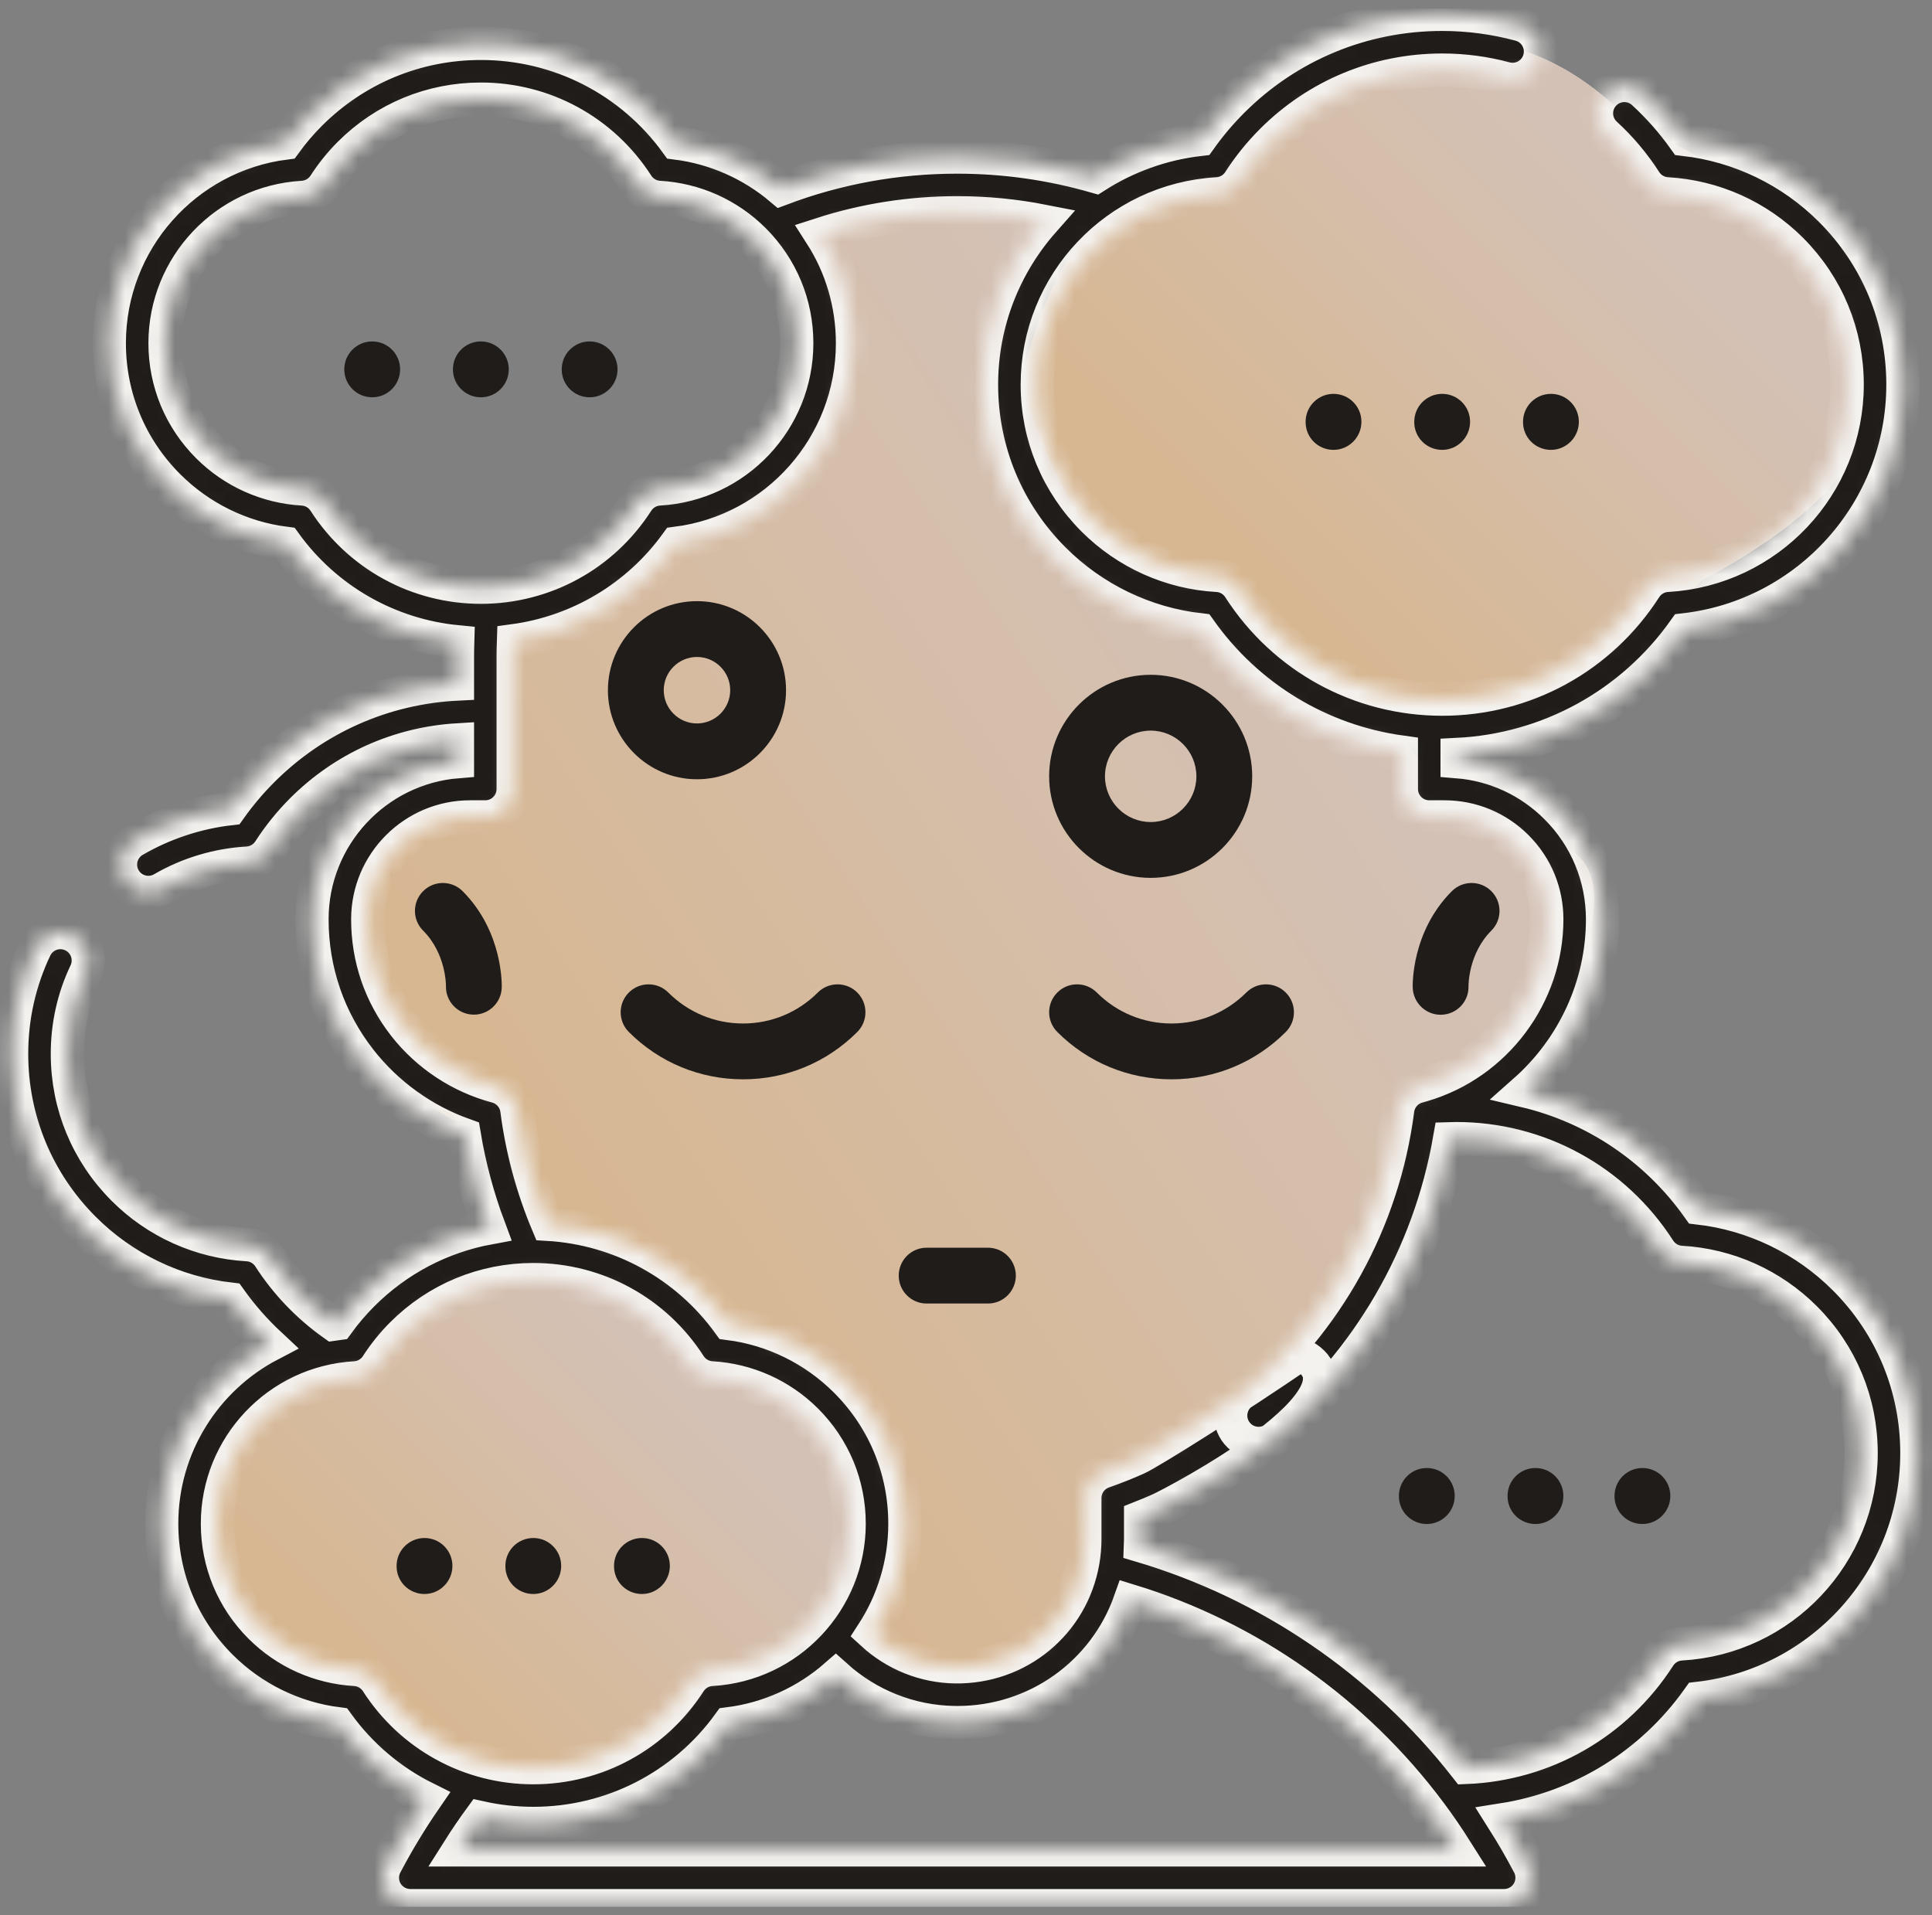 <svg width="116" height="115" viewBox="0 0 116 115" fill="none" xmlns="http://www.w3.org/2000/svg">
<rect x="0" y="0" width="116" height="115" fill="#808080" stroke="none"/>
<g clip-path="url(#clip0_1220_23691)">
<path d="M20.159 80.913C13.841 81.947 11.535 89.736 11.172 93.501L13.41 98.145C14.444 100.443 19.489 102.166 21.883 102.74C29.945 112.759 40.176 105.957 44.284 101.304C61.286 92.344 49.166 82.828 40.981 79.19C33.284 71.034 23.893 76.94 20.159 80.913Z" fill="#D9D9D9"/>
<path d="M20.159 80.913C13.841 81.947 11.535 89.736 11.172 93.501L13.41 98.145C14.444 100.443 19.489 102.166 21.883 102.74C29.945 112.759 40.176 105.957 44.284 101.304C61.286 92.344 49.166 82.828 40.981 79.19C33.284 71.034 23.893 76.94 20.159 80.913Z" fill="url(#paint0_linear_1220_23691)"/>
<path d="M72.153 9.553C64.307 10.837 61.443 20.51 60.992 25.186L63.772 30.953C65.056 33.806 71.321 35.946 74.293 36.659C84.305 49.101 97.011 40.654 102.113 34.876C123.227 23.748 108.176 11.931 98.011 7.413C88.453 -2.716 76.79 4.619 72.153 9.553Z" fill="#D9D9D9"/>
<path d="M72.153 9.553C64.307 10.837 61.443 20.51 60.992 25.186L63.772 30.953C65.056 33.806 71.321 35.946 74.293 36.659C84.305 49.101 97.011 40.654 102.113 34.876C123.227 23.748 108.176 11.931 98.011 7.413C88.453 -2.716 76.79 4.619 72.153 9.553Z" fill="url(#paint1_linear_1220_23691)"/>
<path d="M20.184 57.827C18.336 53.061 23.548 49.033 26.384 47.615H28.573V39.591L30.518 36.43L34.523 34.714L43.04 30.23L47.903 26.524L49.127 21.683L48.885 17.488L46.101 13.534V13.527C46.101 13.088 46.101 13.08 49.97 11.629C53.861 10.17 61.641 11.588 65.045 12.48C64.397 13.655 62.76 16.662 61.398 19.288C59.696 22.57 65.532 33.391 67.112 33.877C68.376 34.266 72.988 37.038 75.136 38.375L84.011 44.089L86.686 47.615C87.901 48.02 91.111 49.268 94.223 51.019C98.114 53.207 93.251 61.596 92.4 62.69C91.719 63.566 87.901 66.135 86.078 67.31L84.011 72.295C82.795 75.212 79.829 81.364 77.689 82.628C75.549 83.893 69.746 88.667 67.112 90.895C66.788 92.152 66.018 95.175 65.532 97.217C64.924 99.77 60.912 100.986 58.724 101.837C56.973 102.518 51.834 100.176 49.484 98.919C50.254 98.069 51.964 95.272 52.645 90.895C53.326 86.519 48.795 83.561 46.444 82.628C44.783 81.939 41.29 80.319 40.609 79.346C39.928 78.373 34.084 75.78 31.248 74.605L29.789 68.526C29.424 68.121 28.476 67.31 27.6 67.31C26.506 67.31 22.494 63.784 20.184 57.827Z" fill="#D9D9D9"/>
<path d="M20.184 57.827C18.336 53.061 23.548 49.033 26.384 47.615H28.573V39.591L30.518 36.43L34.523 34.714L43.04 30.23L47.903 26.524L49.127 21.683L48.885 17.488L46.101 13.534V13.527C46.101 13.088 46.101 13.08 49.97 11.629C53.861 10.17 61.641 11.588 65.045 12.48C64.397 13.655 62.76 16.662 61.398 19.288C59.696 22.57 65.532 33.391 67.112 33.877C68.376 34.266 72.988 37.038 75.136 38.375L84.011 44.089L86.686 47.615C87.901 48.02 91.111 49.268 94.223 51.019C98.114 53.207 93.251 61.596 92.4 62.69C91.719 63.566 87.901 66.135 86.078 67.31L84.011 72.295C82.795 75.212 79.829 81.364 77.689 82.628C75.549 83.893 69.746 88.667 67.112 90.895C66.788 92.152 66.018 95.175 65.532 97.217C64.924 99.77 60.912 100.986 58.724 101.837C56.973 102.518 51.834 100.176 49.484 98.919C50.254 98.069 51.964 95.272 52.645 90.895C53.326 86.519 48.795 83.561 46.444 82.628C44.783 81.939 41.29 80.319 40.609 79.346C39.928 78.373 34.084 75.78 31.248 74.605L29.789 68.526C29.424 68.121 28.476 67.31 27.6 67.31C26.506 67.31 22.494 63.784 20.184 57.827Z" fill="url(#paint2_linear_1220_23691)"/>
<mask id="path-4-inside-1_1220_23691" fill="white">
<path d="M110.751 76.766C108.373 74.39 105.282 72.902 101.97 72.523C99.433 68.947 95.731 66.48 91.554 65.494C94.442 62.938 96.221 59.208 96.221 55.197C96.221 52.66 95.233 50.275 93.44 48.482C91.827 46.869 89.737 45.907 87.489 45.729V45.303C92.96 45.033 97.958 42.293 101.131 37.819C108.557 36.972 114.256 30.661 114.256 23.093C114.256 19.133 112.714 15.409 109.912 12.608C107.533 10.234 104.442 8.746 101.131 8.366C100.409 7.35 99.581 6.412 98.662 5.569C97.98 4.944 96.919 4.99 96.294 5.673C95.669 6.355 95.715 7.415 96.398 8.041C97.31 8.876 98.111 9.829 98.78 10.871C99.07 11.323 99.559 11.609 100.096 11.64C102.901 11.8 105.547 12.986 107.544 14.979C109.711 17.146 110.905 20.028 110.905 23.093C110.905 29.17 106.157 34.2 100.096 34.545C99.56 34.575 99.071 34.861 98.781 35.312C96.102 39.485 91.545 41.976 86.593 41.976C81.642 41.976 77.086 39.485 74.404 35.312C74.114 34.86 73.625 34.575 73.088 34.545C70.281 34.387 67.637 33.201 65.642 31.206C63.474 29.038 62.281 26.157 62.281 23.093C62.281 17.017 67.028 11.986 73.09 11.64C73.625 11.609 74.114 11.324 74.404 10.873C74.963 10.003 75.621 9.187 76.358 8.448C79.09 5.716 82.725 4.211 86.593 4.211C87.877 4.211 89.152 4.379 90.38 4.711C91.273 4.953 92.194 4.425 92.435 3.531C92.677 2.637 92.148 1.718 91.255 1.476C89.741 1.067 88.173 0.859 86.593 0.859C81.83 0.859 77.353 2.713 73.986 6.08C73.279 6.789 72.632 7.555 72.055 8.366C69.758 8.628 67.627 9.414 65.779 10.598C63.088 9.824 60.299 9.427 57.475 9.427C53.823 9.427 50.268 10.075 46.891 11.349C45.105 9.84 42.928 8.88 40.611 8.586C37.883 4.824 33.555 2.602 28.874 2.602C25 2.602 21.359 4.111 18.62 6.849C18.083 7.387 17.586 7.969 17.137 8.585C11.141 9.346 6.56 14.471 6.56 20.605C6.56 23.841 7.82 26.884 10.109 29.173C12.015 31.079 14.484 32.286 17.135 32.624C19.592 36.008 23.342 38.144 27.478 38.539C27.469 38.841 27.463 39.142 27.463 39.442V41.067C23.037 41.285 18.908 43.111 15.754 46.265C15.051 46.969 14.403 47.735 13.822 48.552C11.797 48.786 9.823 49.44 8.066 50.462C7.266 50.927 6.995 51.953 7.46 52.753C7.772 53.288 8.333 53.586 8.91 53.586C9.196 53.586 9.486 53.513 9.752 53.358C11.298 52.459 13.064 51.928 14.857 51.825C15.392 51.794 15.879 51.51 16.169 51.06C16.735 50.182 17.393 49.366 18.124 48.635C20.645 46.114 23.933 44.641 27.463 44.426V45.729C22.582 46.12 18.73 50.218 18.73 55.197C18.73 58.29 19.734 61.21 21.634 63.642C23.24 65.698 25.426 67.266 27.87 68.137C28.187 70.047 28.692 71.915 29.37 73.723C26.506 74.249 23.869 75.623 21.766 77.726C21.228 78.264 20.732 78.846 20.283 79.462C20.189 79.474 20.097 79.49 20.004 79.504C18.491 78.429 17.172 77.056 16.17 75.497C15.88 75.045 15.391 74.76 14.855 74.73C12.046 74.572 9.401 73.386 7.408 71.391C5.241 69.223 4.047 66.342 4.047 63.278C4.047 61.562 4.415 59.916 5.141 58.386C5.537 57.55 5.181 56.55 4.345 56.154C3.509 55.757 2.509 56.113 2.113 56.95C1.172 58.932 0.695 61.062 0.695 63.278C0.695 67.237 2.238 70.96 5.038 73.76C7.413 76.138 10.506 77.626 13.822 78.004C14.525 78.992 15.335 79.907 16.224 80.736C12.339 82.765 9.706 86.832 9.706 91.481C9.706 94.718 10.966 97.761 13.255 100.05C15.161 101.956 17.631 103.163 20.282 103.501C21.68 105.427 23.497 106.948 25.567 107.975C24.685 109.253 23.875 110.587 23.151 111.964C22.878 112.483 22.897 113.108 23.2 113.61C23.504 114.112 24.048 114.419 24.635 114.419H90.312C90.899 114.419 91.443 114.112 91.746 113.61C92.05 113.108 92.069 112.484 91.796 111.964C91.315 111.048 90.793 110.146 90.234 109.263C94.947 108.521 99.168 105.923 101.97 101.975C109.395 101.129 115.094 94.817 115.094 87.249C115.094 83.289 113.552 79.566 110.751 76.766ZM19.483 30.122C19.193 29.67 18.705 29.385 18.169 29.355C16.023 29.233 14.003 28.327 12.479 26.803C10.823 25.147 9.911 22.946 9.911 20.605C9.911 15.962 13.539 12.119 18.169 11.854C18.704 11.824 19.192 11.539 19.483 11.089C19.917 10.414 20.425 9.785 20.99 9.219C23.096 7.114 25.896 5.954 28.874 5.954C32.688 5.954 36.198 7.873 38.263 11.087C38.553 11.539 39.042 11.824 39.578 11.854C41.722 11.976 43.743 12.882 45.268 14.406C46.924 16.062 47.836 18.263 47.836 20.605C47.836 25.248 44.209 29.092 39.578 29.355C39.042 29.385 38.553 29.671 38.263 30.122C36.199 33.336 32.689 35.255 28.874 35.255C25.061 35.255 21.55 33.336 19.483 30.122ZM22.63 100.999C22.34 100.547 21.851 100.262 21.315 100.232C19.169 100.11 17.149 99.204 15.625 97.68C13.969 96.024 13.057 93.823 13.057 91.481C13.057 86.839 16.685 82.996 21.316 82.731C21.851 82.7 22.339 82.416 22.629 81.965C23.063 81.291 23.57 80.662 24.136 80.096C26.242 77.99 29.042 76.831 32.02 76.831C35.834 76.831 39.344 78.75 41.409 81.964C41.699 82.415 42.188 82.701 42.724 82.731C44.868 82.853 46.889 83.759 48.414 85.282C50.07 86.938 50.982 89.14 50.982 91.481C50.982 96.125 47.355 99.969 42.724 100.232C42.188 100.262 41.699 100.547 41.409 100.999C39.344 104.213 35.835 106.132 32.02 106.132C28.206 106.132 24.696 104.213 22.63 100.999ZM27.537 111.068C27.954 110.408 28.394 109.764 28.852 109.136C29.88 109.364 30.94 109.483 32.02 109.483C36.701 109.483 41.029 107.262 43.758 103.501C46.205 103.19 48.416 102.152 50.176 100.615C52.13 102.377 54.638 103.384 57.288 103.427C57.352 103.428 57.415 103.429 57.479 103.429C62.224 103.429 66.322 100.461 67.852 96.112C74.998 98.302 81.344 102.764 85.854 108.805C85.869 108.825 85.884 108.844 85.899 108.863C86.43 109.579 86.935 110.315 87.411 111.068H27.537ZM100.934 98.701C100.398 98.732 99.909 99.017 99.619 99.469C97.046 103.475 92.741 105.93 88.018 106.118C83.044 99.755 76.174 95.078 68.477 92.801C68.482 92.674 68.486 92.547 68.486 92.421V91.109C68.869 90.958 69.246 90.8 69.614 90.636C70.459 90.26 83.029 83.701 78.084 81.314C74.277 83.921 69.097 87.198 68.251 87.574C67.614 87.858 66.943 88.124 66.257 88.364C65.584 88.599 65.134 89.233 65.134 89.945V92.421C65.134 92.862 65.095 93.31 65.018 93.75C64.366 97.479 61.147 100.135 57.343 100.076C55.491 100.046 53.736 99.332 52.373 98.083C53.613 96.179 54.333 93.91 54.333 91.481C54.333 88.245 53.072 85.202 50.783 82.912C48.876 81.007 46.407 79.8 43.757 79.462C41.198 75.934 37.231 73.76 32.886 73.505C31.963 71.312 31.342 69.005 31.035 66.635C30.948 65.96 30.46 65.404 29.802 65.23C27.628 64.655 25.665 63.358 24.274 61.579C22.84 59.742 22.082 57.535 22.082 55.197C22.082 51.807 24.84 49.05 28.229 49.05H29.138C30.064 49.05 30.814 48.299 30.814 47.374V39.442C30.814 39.12 30.822 38.797 30.833 38.474C34.746 37.946 38.269 35.853 40.612 32.623C46.606 31.863 51.187 26.738 51.187 20.604C51.187 18.25 50.517 15.999 49.272 14.065C51.909 13.211 54.659 12.778 57.476 12.778C59.221 12.778 60.951 12.948 62.647 13.281C60.331 15.903 58.929 19.343 58.929 23.093C58.929 27.052 60.472 30.775 63.272 33.575C65.65 35.953 68.741 37.441 72.055 37.819C74.926 41.864 79.286 44.49 84.138 45.158V47.374C84.138 48.299 84.888 49.05 85.813 49.05H86.722C88.364 49.05 89.908 49.689 91.07 50.851C92.23 52.011 92.87 53.555 92.87 55.196C92.87 59.777 89.802 63.874 85.416 65.156C85.326 65.182 85.236 65.208 85.146 65.232C84.49 65.407 84.004 65.962 83.917 66.636C83.053 73.319 79.707 79.379 74.497 83.701C73.784 84.293 73.686 85.349 74.277 86.061C74.608 86.461 75.086 86.667 75.567 86.667C75.945 86.667 76.324 86.54 76.636 86.281C82.159 81.699 85.819 75.381 87.04 68.375C87.171 68.371 87.3 68.366 87.432 68.366C92.383 68.366 96.94 70.856 99.62 75.029C99.91 75.48 100.399 75.766 100.935 75.796C103.741 75.955 106.386 77.141 108.382 79.135C110.549 81.302 111.743 84.184 111.743 87.248C111.743 93.326 106.995 98.357 100.934 98.701Z"/>
</mask>
<path d="M110.751 76.766C108.373 74.39 105.282 72.902 101.97 72.523C99.433 68.947 95.731 66.48 91.554 65.494C94.442 62.938 96.221 59.208 96.221 55.197C96.221 52.66 95.233 50.275 93.44 48.482C91.827 46.869 89.737 45.907 87.489 45.729V45.303C92.96 45.033 97.958 42.293 101.131 37.819C108.557 36.972 114.256 30.661 114.256 23.093C114.256 19.133 112.714 15.409 109.912 12.608C107.533 10.234 104.442 8.746 101.131 8.366C100.409 7.35 99.581 6.412 98.662 5.569C97.98 4.944 96.919 4.99 96.294 5.673C95.669 6.355 95.715 7.415 96.398 8.041C97.31 8.876 98.111 9.829 98.78 10.871C99.07 11.323 99.559 11.609 100.096 11.64C102.901 11.8 105.547 12.986 107.544 14.979C109.711 17.146 110.905 20.028 110.905 23.093C110.905 29.17 106.157 34.2 100.096 34.545C99.56 34.575 99.071 34.861 98.781 35.312C96.102 39.485 91.545 41.976 86.593 41.976C81.642 41.976 77.086 39.485 74.404 35.312C74.114 34.86 73.625 34.575 73.088 34.545C70.281 34.387 67.637 33.201 65.642 31.206C63.474 29.038 62.281 26.157 62.281 23.093C62.281 17.017 67.028 11.986 73.09 11.64C73.625 11.609 74.114 11.324 74.404 10.873C74.963 10.003 75.621 9.187 76.358 8.448C79.09 5.716 82.725 4.211 86.593 4.211C87.877 4.211 89.152 4.379 90.38 4.711C91.273 4.953 92.194 4.425 92.435 3.531C92.677 2.637 92.148 1.718 91.255 1.476C89.741 1.067 88.173 0.859 86.593 0.859C81.83 0.859 77.353 2.713 73.986 6.08C73.279 6.789 72.632 7.555 72.055 8.366C69.758 8.628 67.627 9.414 65.779 10.598C63.088 9.824 60.299 9.427 57.475 9.427C53.823 9.427 50.268 10.075 46.891 11.349C45.105 9.84 42.928 8.88 40.611 8.586C37.883 4.824 33.555 2.602 28.874 2.602C25 2.602 21.359 4.111 18.62 6.849C18.083 7.387 17.586 7.969 17.137 8.585C11.141 9.346 6.56 14.471 6.56 20.605C6.56 23.841 7.82 26.884 10.109 29.173C12.015 31.079 14.484 32.286 17.135 32.624C19.592 36.008 23.342 38.144 27.478 38.539C27.469 38.841 27.463 39.142 27.463 39.442V41.067C23.037 41.285 18.908 43.111 15.754 46.265C15.051 46.969 14.403 47.735 13.822 48.552C11.797 48.786 9.823 49.44 8.066 50.462C7.266 50.927 6.995 51.953 7.46 52.753C7.772 53.288 8.333 53.586 8.91 53.586C9.196 53.586 9.486 53.513 9.752 53.358C11.298 52.459 13.064 51.928 14.857 51.825C15.392 51.794 15.879 51.51 16.169 51.06C16.735 50.182 17.393 49.366 18.124 48.635C20.645 46.114 23.933 44.641 27.463 44.426V45.729C22.582 46.12 18.73 50.218 18.73 55.197C18.73 58.29 19.734 61.21 21.634 63.642C23.24 65.698 25.426 67.266 27.87 68.137C28.187 70.047 28.692 71.915 29.37 73.723C26.506 74.249 23.869 75.623 21.766 77.726C21.228 78.264 20.732 78.846 20.283 79.462C20.189 79.474 20.097 79.49 20.004 79.504C18.491 78.429 17.172 77.056 16.17 75.497C15.88 75.045 15.391 74.76 14.855 74.73C12.046 74.572 9.401 73.386 7.408 71.391C5.241 69.223 4.047 66.342 4.047 63.278C4.047 61.562 4.415 59.916 5.141 58.386C5.537 57.55 5.181 56.55 4.345 56.154C3.509 55.757 2.509 56.113 2.113 56.95C1.172 58.932 0.695 61.062 0.695 63.278C0.695 67.237 2.238 70.96 5.038 73.76C7.413 76.138 10.506 77.626 13.822 78.004C14.525 78.992 15.335 79.907 16.224 80.736C12.339 82.765 9.706 86.832 9.706 91.481C9.706 94.718 10.966 97.761 13.255 100.05C15.161 101.956 17.631 103.163 20.282 103.501C21.68 105.427 23.497 106.948 25.567 107.975C24.685 109.253 23.875 110.587 23.151 111.964C22.878 112.483 22.897 113.108 23.2 113.61C23.504 114.112 24.048 114.419 24.635 114.419H90.312C90.899 114.419 91.443 114.112 91.746 113.61C92.05 113.108 92.069 112.484 91.796 111.964C91.315 111.048 90.793 110.146 90.234 109.263C94.947 108.521 99.168 105.923 101.97 101.975C109.395 101.129 115.094 94.817 115.094 87.249C115.094 83.289 113.552 79.566 110.751 76.766ZM19.483 30.122C19.193 29.67 18.705 29.385 18.169 29.355C16.023 29.233 14.003 28.327 12.479 26.803C10.823 25.147 9.911 22.946 9.911 20.605C9.911 15.962 13.539 12.119 18.169 11.854C18.704 11.824 19.192 11.539 19.483 11.089C19.917 10.414 20.425 9.785 20.99 9.219C23.096 7.114 25.896 5.954 28.874 5.954C32.688 5.954 36.198 7.873 38.263 11.087C38.553 11.539 39.042 11.824 39.578 11.854C41.722 11.976 43.743 12.882 45.268 14.406C46.924 16.062 47.836 18.263 47.836 20.605C47.836 25.248 44.209 29.092 39.578 29.355C39.042 29.385 38.553 29.671 38.263 30.122C36.199 33.336 32.689 35.255 28.874 35.255C25.061 35.255 21.55 33.336 19.483 30.122ZM22.63 100.999C22.34 100.547 21.851 100.262 21.315 100.232C19.169 100.11 17.149 99.204 15.625 97.68C13.969 96.024 13.057 93.823 13.057 91.481C13.057 86.839 16.685 82.996 21.316 82.731C21.851 82.7 22.339 82.416 22.629 81.965C23.063 81.291 23.57 80.662 24.136 80.096C26.242 77.99 29.042 76.831 32.02 76.831C35.834 76.831 39.344 78.75 41.409 81.964C41.699 82.415 42.188 82.701 42.724 82.731C44.868 82.853 46.889 83.759 48.414 85.282C50.07 86.938 50.982 89.14 50.982 91.481C50.982 96.125 47.355 99.969 42.724 100.232C42.188 100.262 41.699 100.547 41.409 100.999C39.344 104.213 35.835 106.132 32.02 106.132C28.206 106.132 24.696 104.213 22.63 100.999ZM27.537 111.068C27.954 110.408 28.394 109.764 28.852 109.136C29.88 109.364 30.94 109.483 32.02 109.483C36.701 109.483 41.029 107.262 43.758 103.501C46.205 103.19 48.416 102.152 50.176 100.615C52.13 102.377 54.638 103.384 57.288 103.427C57.352 103.428 57.415 103.429 57.479 103.429C62.224 103.429 66.322 100.461 67.852 96.112C74.998 98.302 81.344 102.764 85.854 108.805C85.869 108.825 85.884 108.844 85.899 108.863C86.43 109.579 86.935 110.315 87.411 111.068H27.537ZM100.934 98.701C100.398 98.732 99.909 99.017 99.619 99.469C97.046 103.475 92.741 105.93 88.018 106.118C83.044 99.755 76.174 95.078 68.477 92.801C68.482 92.674 68.486 92.547 68.486 92.421V91.109C68.869 90.958 69.246 90.8 69.614 90.636C70.459 90.26 83.029 83.701 78.084 81.314C74.277 83.921 69.097 87.198 68.251 87.574C67.614 87.858 66.943 88.124 66.257 88.364C65.584 88.599 65.134 89.233 65.134 89.945V92.421C65.134 92.862 65.095 93.31 65.018 93.75C64.366 97.479 61.147 100.135 57.343 100.076C55.491 100.046 53.736 99.332 52.373 98.083C53.613 96.179 54.333 93.91 54.333 91.481C54.333 88.245 53.072 85.202 50.783 82.912C48.876 81.007 46.407 79.8 43.757 79.462C41.198 75.934 37.231 73.76 32.886 73.505C31.963 71.312 31.342 69.005 31.035 66.635C30.948 65.96 30.46 65.404 29.802 65.23C27.628 64.655 25.665 63.358 24.274 61.579C22.84 59.742 22.082 57.535 22.082 55.197C22.082 51.807 24.84 49.05 28.229 49.05H29.138C30.064 49.05 30.814 48.299 30.814 47.374V39.442C30.814 39.12 30.822 38.797 30.833 38.474C34.746 37.946 38.269 35.853 40.612 32.623C46.606 31.863 51.187 26.738 51.187 20.604C51.187 18.25 50.517 15.999 49.272 14.065C51.909 13.211 54.659 12.778 57.476 12.778C59.221 12.778 60.951 12.948 62.647 13.281C60.331 15.903 58.929 19.343 58.929 23.093C58.929 27.052 60.472 30.775 63.272 33.575C65.65 35.953 68.741 37.441 72.055 37.819C74.926 41.864 79.286 44.49 84.138 45.158V47.374C84.138 48.299 84.888 49.05 85.813 49.05H86.722C88.364 49.05 89.908 49.689 91.07 50.851C92.23 52.011 92.87 53.555 92.87 55.196C92.87 59.777 89.802 63.874 85.416 65.156C85.326 65.182 85.236 65.208 85.146 65.232C84.49 65.407 84.004 65.962 83.917 66.636C83.053 73.319 79.707 79.379 74.497 83.701C73.784 84.293 73.686 85.349 74.277 86.061C74.608 86.461 75.086 86.667 75.567 86.667C75.945 86.667 76.324 86.54 76.636 86.281C82.159 81.699 85.819 75.381 87.04 68.375C87.171 68.371 87.3 68.366 87.432 68.366C92.383 68.366 96.94 70.856 99.62 75.029C99.91 75.48 100.399 75.766 100.935 75.796C103.741 75.955 106.386 77.141 108.382 79.135C110.549 81.302 111.743 84.184 111.743 87.248C111.743 93.326 106.995 98.357 100.934 98.701Z" fill="#201C1A" stroke="#F4F2EF" stroke-width="2" mask="url(#path-4-inside-1_1220_23691)"/>
<path d="M49.102 59.593C47.904 60.791 46.309 61.452 44.614 61.452C42.919 61.452 41.325 60.791 40.126 59.593C39.472 58.938 38.411 58.938 37.757 59.593C37.102 60.247 37.102 61.308 37.756 61.962C39.588 63.794 42.024 64.803 44.614 64.803C47.205 64.803 49.64 63.794 51.472 61.962C52.126 61.308 52.126 60.247 51.472 59.593C50.818 58.938 49.757 58.938 49.102 59.593Z" fill="#201C1A"/>
<path d="M77.198 59.593C76.544 58.938 75.483 58.938 74.829 59.593C73.63 60.791 72.036 61.452 70.341 61.452C68.645 61.452 67.052 60.791 65.853 59.593C65.198 58.938 64.137 58.938 63.483 59.593C62.828 60.247 62.828 61.308 63.483 61.962C65.315 63.794 67.75 64.803 70.341 64.803C72.931 64.803 75.367 63.794 77.199 61.962C77.853 61.308 77.853 60.247 77.198 59.593Z" fill="#201C1A"/>
<path d="M59.316 74.914H55.637C54.711 74.914 53.961 75.664 53.961 76.59C53.961 77.515 54.711 78.266 55.637 78.266H59.316C60.242 78.266 60.992 77.515 60.992 76.59C60.992 75.664 60.242 74.914 59.316 74.914Z" fill="#201C1A"/>
<path d="M86.496 60.928C86.516 60.928 86.536 60.928 86.556 60.927C87.481 60.894 88.204 60.124 88.171 59.199C88.171 59.18 88.154 57.265 89.542 55.876C90.197 55.222 90.197 54.161 89.542 53.507C88.888 52.852 87.827 52.852 87.172 53.507C84.73 55.949 84.817 59.169 84.822 59.305C84.854 60.21 85.598 60.928 86.496 60.928Z" fill="#201C1A"/>
<path d="M25.405 53.507C24.75 54.161 24.75 55.222 25.405 55.876C26.777 57.248 26.776 59.135 26.776 59.198C26.75 60.117 27.471 60.887 28.391 60.919C28.411 60.92 28.432 60.921 28.452 60.921C29.35 60.921 30.093 60.209 30.125 59.305C30.13 59.169 30.216 55.948 27.775 53.506C27.12 52.852 26.059 52.852 25.405 53.507Z" fill="#201C1A"/>
<path d="M69.088 52.708C72.45 52.708 75.184 49.973 75.184 46.612C75.184 43.251 72.45 40.516 69.088 40.516C65.727 40.516 62.992 43.25 62.992 46.612C62.992 49.973 65.727 52.708 69.088 52.708ZM69.088 43.867C70.602 43.867 71.833 45.098 71.833 46.612C71.833 48.125 70.602 49.356 69.088 49.356C67.575 49.356 66.344 48.125 66.344 46.612C66.344 45.099 67.575 43.867 69.088 43.867Z" fill="#201C1A"/>
<path d="M41.847 46.788C44.796 46.788 47.195 44.389 47.195 41.441C47.195 38.492 44.796 36.094 41.847 36.094C38.899 36.094 36.5 38.492 36.5 41.441C36.5 44.389 38.899 46.788 41.847 46.788ZM41.847 39.445C42.948 39.445 43.843 40.341 43.843 41.441C43.843 42.541 42.948 43.437 41.847 43.437C40.747 43.437 39.852 42.541 39.852 41.441C39.852 40.341 40.747 39.445 41.847 39.445Z" fill="#201C1A"/>
<path d="M78.391 25.324V25.346C78.391 26.272 79.141 27.011 80.066 27.011C80.992 27.011 81.742 26.25 81.742 25.324C81.742 24.399 80.992 23.648 80.066 23.648C79.141 23.648 78.391 24.399 78.391 25.324Z" fill="#201C1A"/>
<path d="M84.914 25.324V25.346C84.914 26.272 85.664 27.011 86.59 27.011C87.516 27.011 88.266 26.25 88.266 25.324C88.266 24.399 87.516 23.648 86.59 23.648C85.664 23.648 84.914 24.399 84.914 25.324Z" fill="#201C1A"/>
<path d="M91.445 25.324V25.346C91.445 26.272 92.195 27.011 93.121 27.011C94.047 27.011 94.797 26.25 94.797 25.324C94.797 24.399 94.047 23.648 93.121 23.648C92.195 23.648 91.445 24.399 91.445 25.324Z" fill="#201C1A"/>
<path d="M85.668 88.141C84.742 88.141 83.992 88.891 83.992 89.816V89.839C83.992 90.764 84.742 91.503 85.668 91.503C86.594 91.503 87.344 90.742 87.344 89.816C87.344 88.891 86.594 88.141 85.668 88.141Z" fill="#201C1A"/>
<path d="M92.191 88.141C91.266 88.141 90.516 88.891 90.516 89.816V89.839C90.516 90.764 91.266 91.503 92.191 91.503C93.117 91.503 93.867 90.742 93.867 89.816C93.867 88.891 93.117 88.141 92.191 88.141Z" fill="#201C1A"/>
<path d="M98.613 88.141C97.688 88.141 96.938 88.891 96.938 89.816V89.839C96.938 90.764 97.688 91.503 98.613 91.503C99.539 91.503 100.289 90.742 100.289 89.816C100.289 88.891 99.539 88.141 98.613 88.141Z" fill="#201C1A"/>
<path d="M22.348 20.5C21.422 20.5 20.672 21.25 20.672 22.176V22.181C20.672 23.107 21.422 23.854 22.348 23.854C23.273 23.854 24.023 23.102 24.023 22.176C24.023 21.25 23.273 20.5 22.348 20.5Z" fill="#201C1A"/>
<path d="M30.547 22.176C30.547 21.25 29.797 20.5 28.871 20.5C27.945 20.5 27.195 21.25 27.195 22.176V22.181C27.195 23.107 27.945 23.854 28.871 23.854C29.797 23.854 30.547 23.101 30.547 22.176Z" fill="#201C1A"/>
<path d="M35.402 23.854C36.328 23.854 37.078 23.101 37.078 22.176C37.078 21.25 36.328 20.5 35.402 20.5C34.477 20.5 33.727 21.25 33.727 22.176V22.181C33.727 23.107 34.477 23.854 35.402 23.854Z" fill="#201C1A"/>
<path d="M25.488 92.344C24.563 92.344 23.812 93.094 23.812 94.019V94.042C23.812 94.967 24.563 95.706 25.488 95.706C26.414 95.706 27.164 94.945 27.164 94.019C27.164 93.094 26.414 92.344 25.488 92.344Z" fill="#201C1A"/>
<path d="M33.695 94.019C33.695 93.094 32.945 92.344 32.02 92.344C31.094 92.344 30.344 93.094 30.344 94.019V94.042C30.344 94.967 31.094 95.706 32.02 95.706C32.945 95.706 33.695 94.945 33.695 94.019Z" fill="#201C1A"/>
<path d="M38.543 95.706C39.469 95.706 40.219 94.945 40.219 94.019C40.219 93.094 39.469 92.344 38.543 92.344C37.617 92.344 36.867 93.094 36.867 94.019V94.042C36.867 94.967 37.617 95.706 38.543 95.706Z" fill="#201C1A"/>
</g>
<defs>
<linearGradient id="paint0_linear_1220_23691" x1="27.398" y1="112.023" x2="48.295" y2="91.04" gradientUnits="userSpaceOnUse">
<stop offset="0.171" stop-color="#D7B792"/>
<stop offset="1" stop-color="#D4C1B5"/>
</linearGradient>
<linearGradient id="paint1_linear_1220_23691" x1="81.143" y1="48.187" x2="107.094" y2="22.129" gradientUnits="userSpaceOnUse">
<stop offset="0.171" stop-color="#D7B792"/>
<stop offset="1" stop-color="#D4C1B5"/>
</linearGradient>
<linearGradient id="paint2_linear_1220_23691" x1="49.339" y1="113.344" x2="102.584" y2="78.228" gradientUnits="userSpaceOnUse">
<stop offset="0.171" stop-color="#D7B792"/>
<stop offset="1" stop-color="#D4C1B5"/>
</linearGradient>
<clipPath id="clip0_1220_23691">
<rect width="116" height="114" fill="white" transform="translate(0 0.5)"/>
</clipPath>
</defs>
</svg>

